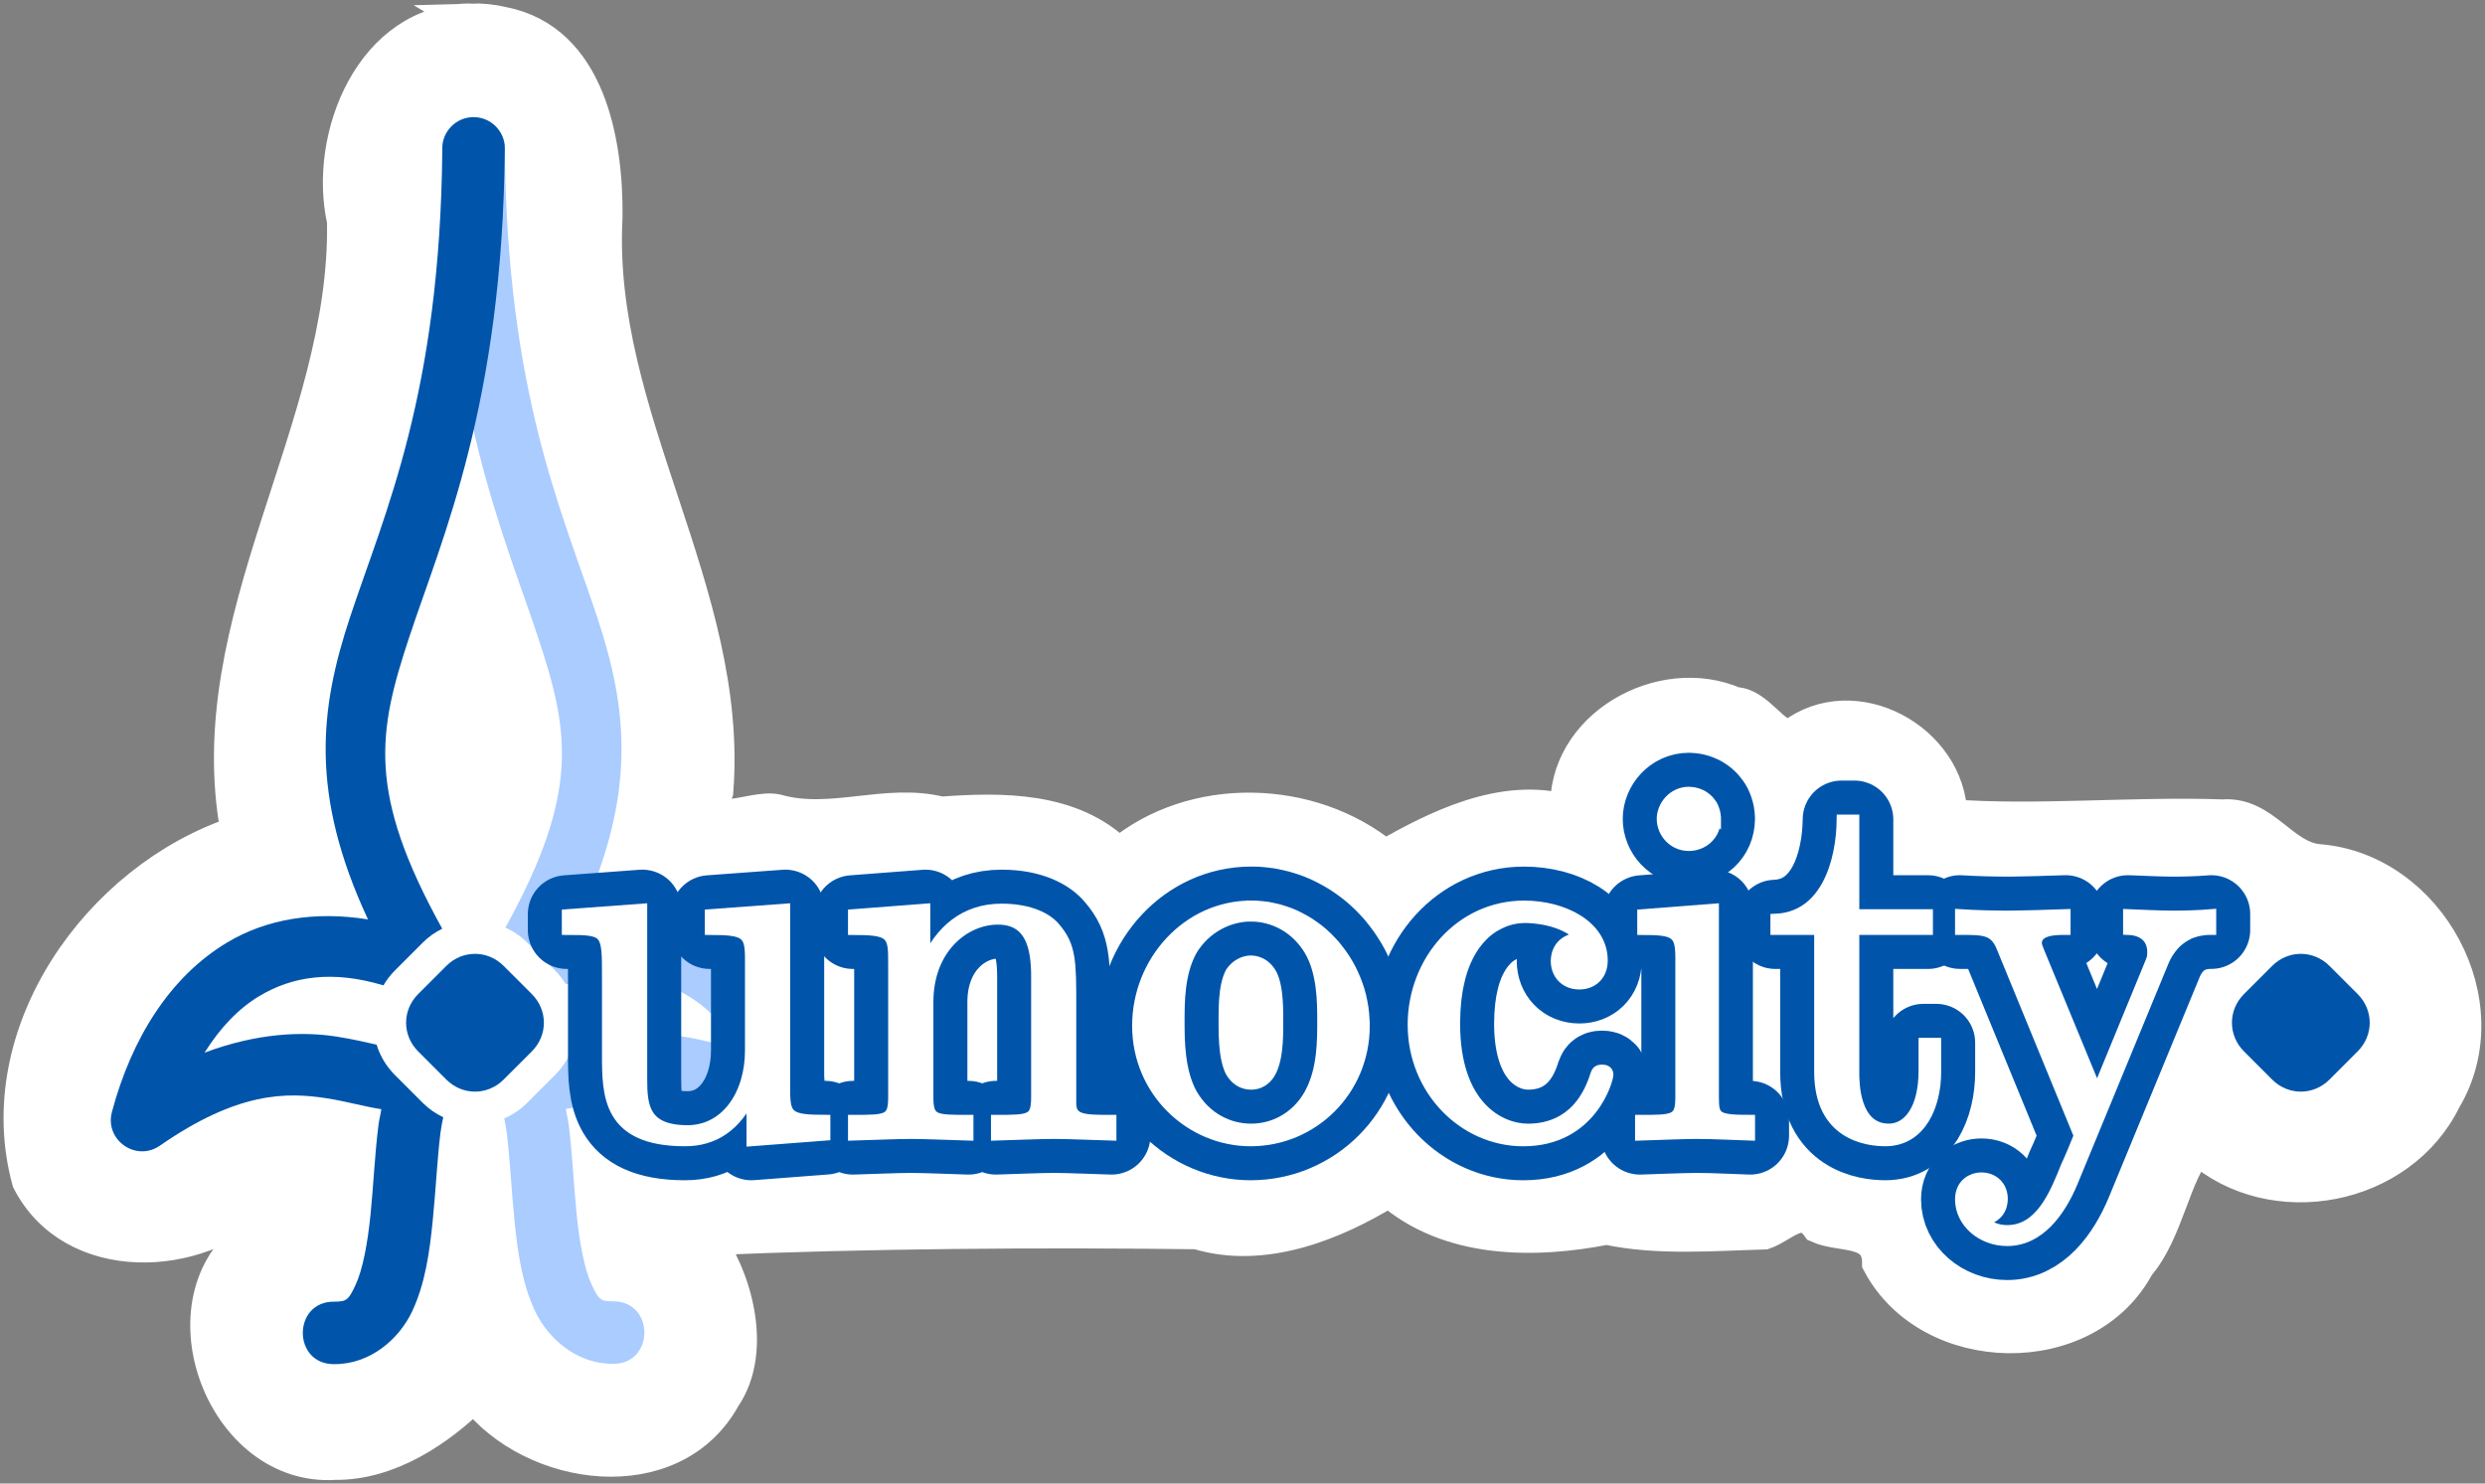 <?xml version="1.0" encoding="UTF-8" standalone="no"?>
<!-- Created with Inkscape (http://www.inkscape.org/) -->

<svg
   xmlns:dc="http://purl.org/dc/elements/1.1/"
   xmlns:cc="http://creativecommons.org/ns#"
   xmlns:rdf="http://www.w3.org/1999/02/22-rdf-syntax-ns#"
   xmlns:svg="http://www.w3.org/2000/svg"
   xmlns="http://www.w3.org/2000/svg"
   xmlns:sodipodi="http://sodipodi.sourceforge.net/DTD/sodipodi-0.dtd"
   xmlns:inkscape="http://www.inkscape.org/namespaces/inkscape"
   width="72.213mm"
   height="43.113mm"
   viewBox="0 0 255.874 152.762"
   id="svg4358"
   version="1.1"
   inkscape:version="0.91 r13725"
   sodipodi:docname="unocity_fleur_sticker.svg"
   inkscape:export-filename="/home/kaboo/syncs/School5/Stuff/2015_08_04_unocity_logo/unocity_sticker_fleur.png"
   inkscape:export-xdpi="697.81"
   inkscape:export-ydpi="697.81">
  <rect x="0" y="0" width="255.874" height="152.762" fill="#808080" stroke="none"/>
  <defs
     id="defs4360" />
  <sodipodi:namedview
     id="base"
     pagecolor="#ffffff"
     bordercolor="#666666"
     borderopacity="1.0"
     inkscape:pageopacity="0.0"
     inkscape:pageshadow="2"
     inkscape:zoom="1.979899"
     inkscape:cx="1.731601"
     inkscape:cy="172.35384"
     inkscape:document-units="px"
     inkscape:current-layer="layer1"
     showgrid="false"
     fit-margin-top="0.1"
     fit-margin-left="0.1"
     fit-margin-right="0.1"
     fit-margin-bottom="0.1"
     inkscape:window-width="1903"
     inkscape:window-height="1080"
     inkscape:window-x="-10"
     inkscape:window-y="0"
     inkscape:window-maximized="1" />
  <g
     inkscape:label="Layer 1"
     inkscape:groupmode="layer"
     id="layer1"
     transform="translate(-224.065,-479.482)">
    <path
       style="fill:#ffffff;fill-opacity:1;stroke:#ffffff;stroke-width:3.41;stroke-linecap:square;stroke-linejoin:miter;stroke-miterlimit:4;stroke-dasharray:none;stroke-opacity:1"
       d="m 272.523,481.547 c -10.132,-0.055 -15.041,12 -13.084,20.693 0.423,21.498 -15.08,41.121 -10.934,62.975 -14.297,4.716 -25.639,20.682 -21.51,35.859 4.558,8.898 17.495,8.306 23.9,1.914 3.46,-1.64 0.758,3.831 -1.371,3.9 -8.911,7.019 -2.412,24.016 9.016,23.271 5.621,0.067 10.779,-3.476 14.35,-7.002 6.01,7.826 20.434,9.825 25.73,0.248 3.472,-5.078 0.911,-12.903 -1.777,-16.365 16.671,-0.716 34.488,-0.823 50.48,-0.627 6.795,2.094 14.086,-0.848 19.787,-4.354 6.111,5.373 14.94,5.349 22.385,3.885 5.292,1.129 10.936,0.635 16.23,0.492 1.959,-0.673 3.812,-3.087 5.541,-0.662 2.39,1.077 6.248,0.092 6.238,3.773 5.222,9.88 21.437,10.233 26.729,0.23 2.957,-3.356 3.787,-9.75 6.139,-12.076 7.715,6.841 20.884,4.308 25.424,-5.008 5.9,-9.899 -1.637,-23.646 -12.92,-24.58 -3.815,-0.288 -5.69,-4.956 -9.957,-4.611 -9.228,-0.326 -19.138,0.652 -27.986,-0.014 -0.164,-7.825 -9.938,-13.194 -16.365,-8.277 -1.718,0.476 -3.46,-3.236 -5.85,-3.275 -7.609,-3.333 -17.791,2.429 -17.309,11.08 -6.608,-1.873 -13.522,1.655 -18.752,4.645 -7.625,-6.268 -19.735,-6.611 -27.383,-0.201 -4.838,-4.818 -12.15,-4.695 -18.305,-4.244 -5.656,-1.433 -11.344,1.362 -16.965,-0.264 -2.522,-0.528 -7.862,2.524 -6.137,-1.971 1.593,-20.576 -12.524,-38.576 -11.406,-59.146 0.086,-7.631 -1.707,-18.231 -10.637,-19.955 -1.08,-0.256 -2.193,-0.368 -3.303,-0.334 z"
       id="path4704"
       inkscape:connector-curvature="0"
       sodipodi:nodetypes="cccccccccccccccccccccccccccccccccc" />
    <path
       style="color:#111111;font-style:normal;font-variant:normal;font-weight:normal;font-stretch:normal;font-size:medium;line-height:normal;font-family:sans-serif;text-indent:0;text-align:start;text-decoration:none;text-decoration-line:none;text-decoration-style:solid;text-decoration-color:#111111;letter-spacing:normal;word-spacing:normal;text-transform:none;direction:ltr;block-progression:tb;writing-mode:lr-tb;baseline-shift:baseline;text-anchor:start;white-space:normal;clip-rule:nonzero;display:inline;overflow:visible;visibility:visible;opacity:1;isolation:auto;mix-blend-mode:normal;color-interpolation:sRGB;color-interpolation-filters:linearRGB;solid-color:#111111;solid-opacity:1;fill:#aaccff;fill-opacity:1;fill-rule:evenodd;stroke:none;stroke-width:6.434;stroke-linecap:round;stroke-linejoin:bevel;stroke-miterlimit:4;stroke-dasharray:none;stroke-dashoffset:0;stroke-opacity:1;color-rendering:auto;image-rendering:auto;shape-rendering:auto;text-rendering:auto;enable-background:accumulate"
       d="M 45.141,5.967 C 43.366,6.008 41.96,7.123 42,8.898 c 0.223,26.273 6.446,39.997 9.848,50.285 3.207,9.7 4.375,15.925 -3.357,29.908 0.81,0.365 1.571,0.87 2.234,1.533 l 2.898,2.9 c 0.434,0.434 0.797,0.911 1.104,1.414 5.178,-1.504 9.222,-0.82 12.549,1.172 2.171,1.3 4.062,3.309 5.639,5.826 -5.429,-2.032 -10.079,-2.204 -13.602,-1.65 -1.46,0.229 -2.722,0.514 -3.785,0.756 -0.345,1.177 -0.98,2.285 -1.904,3.209 l -2.898,2.9 c -0.697,0.697 -1.502,1.222 -2.359,1.59 0.097,0.451 0.192,0.918 0.26,1.447 0.326,2.558 0.474,5.81 0.799,9.047 0.325,3.237 0.772,6.464 2.105,9.316 1.334,2.852 4.289,5.461 7.996,5.461 4.367,0.079 4.367,-6.513 0,-6.434 -1.27,0 -1.452,-0.22 -2.168,-1.752 -0.716,-1.532 -1.233,-4.245 -1.533,-7.234 -0.3,-2.989 -0.441,-6.249 -0.818,-9.217 -0.071,-0.559 -0.211,-1.067 -0.291,-1.611 1.902,-0.301 3.65,-0.818 5.596,-1.123 4.17,-0.655 9.2,-0.682 17.201,4.873 l 4.941,-3.475 C 80.441,100.532 76.524,94.151 70.58,90.592 66.497,88.147 61.508,87.354 56.088,88.219 62.116,75.275 61.041,66.494 57.957,57.164 54.362,46.289 48.648,34.142 48.434,8.844 48.444,7.03 46.954,5.924 45.141,5.967 Z"
       transform="translate(227.613,485.904)"
       id="path6308-6"
       inkscape:connector-curvature="0"
       sodipodi:nodetypes="ccsccccscsccccsssccssccsccscscc" />
    <path
       style="color:#111111;font-style:normal;font-variant:normal;font-weight:normal;font-stretch:normal;font-size:medium;line-height:normal;font-family:sans-serif;text-indent:0;text-align:start;text-decoration:none;text-decoration-line:none;text-decoration-style:solid;text-decoration-color:#111111;letter-spacing:normal;word-spacing:normal;text-transform:none;direction:ltr;block-progression:tb;writing-mode:lr-tb;baseline-shift:baseline;text-anchor:start;white-space:normal;clip-rule:nonzero;display:inline;overflow:visible;visibility:visible;opacity:1;isolation:auto;mix-blend-mode:normal;color-interpolation:sRGB;color-interpolation-filters:linearRGB;solid-color:#111111;solid-opacity:1;fill:#0055aa;fill-opacity:1;fill-rule:evenodd;stroke:none;stroke-width:6.434;stroke-linecap:round;stroke-linejoin:round;stroke-miterlimit:4;stroke-dasharray:none;stroke-dashoffset:0;stroke-opacity:1;color-rendering:auto;image-rendering:auto;shape-rendering:auto;text-rendering:auto;enable-background:accumulate"
       d="m 45.193,5.637 c -1.776,0.011 -3.208,1.46 -3.197,3.236 -0.214,25.298 -5.928,37.445 -9.523,48.32 -3.084,9.33 -4.159,18.111 1.869,31.055 -5.419,-0.864 -10.41,-0.071 -14.492,2.373 -5.944,3.559 -9.861,9.94 -11.873,17.449 -0.773,2.894 2.48,5.181 4.941,3.475 8.002,-5.555 13.033,-5.528 17.203,-4.873 1.944,0.305 3.693,0.82 5.594,1.121 -0.08,0.545 -0.22,1.054 -0.291,1.613 -0.378,2.967 -0.518,6.228 -0.818,9.217 -0.3,2.989 -0.815,5.703 -1.531,7.234 -0.716,1.532 -0.898,1.752 -2.168,1.752 -4.367,-0.079 -4.367,6.513 0,6.434 3.707,0 6.662,-2.609 7.996,-5.461 1.334,-2.852 1.78,-6.079 2.105,-9.316 0.325,-3.237 0.473,-6.489 0.799,-9.047 0.074,-0.584 0.178,-1.11 0.287,-1.598 -0.758,-0.36 -1.472,-0.843 -2.098,-1.469 l -2.898,-2.9 c -0.897,-0.897 -1.518,-1.969 -1.869,-3.107 -1.124,-0.254 -2.493,-0.574 -4.109,-0.828 -3.523,-0.553 -8.174,-0.38 -13.604,1.652 1.577,-2.518 3.468,-4.528 5.639,-5.828 3.375,-2.021 7.491,-2.691 12.779,-1.1 0.318,-0.541 0.701,-1.053 1.164,-1.516 L 39.996,90.625 c 0.597,-0.597 1.273,-1.065 1.992,-1.42 -7.782,-14.041 -6.619,-20.273 -3.406,-29.992 3.401,-10.288 9.625,-24.012 9.848,-50.285 0.042,-1.813 -1.423,-3.302 -3.236,-3.291 z"
       transform="translate(227.613,485.904)"
       id="path4805-2-9-8"
       inkscape:connector-curvature="0"
       sodipodi:nodetypes="ccscsccscsssccsssccccscsccccscc" />
    <path
       style="fill:#0055aa;fill-opacity:1;stroke:none;stroke-width:3.41;stroke-linecap:square;stroke-linejoin:miter;stroke-miterlimit:4;stroke-dasharray:none;stroke-opacity:1"
       d="m 45.361,91.795 c -1.062,0 -2.125,0.414 -2.953,1.242 l -2.898,2.898 c -1.657,1.657 -1.657,4.249 0,5.906 l 2.898,2.898 c 1.657,1.657 4.248,1.657 5.904,0 l 2.9,-2.898 c 1.657,-1.657 1.657,-4.249 0,-5.906 L 48.312,93.037 c -0.828,-0.828 -1.889,-1.242 -2.951,-1.242 z"
       transform="translate(227.613,485.904)"
       id="rect4807-2-9-0"
       inkscape:connector-curvature="0" />
    <path
       id="path6402"
       d="m 301.433,592.239 0,4.773 7.632,-0.585 0,-1.648 c -3.71,0 -4.135,-0.361 -4.135,-2.955 l 0,-18.794 -7.792,0.574 0,1.648 c 3.72,0 4.135,0.361 4.135,2.955 l 0,9.439 c 0,4.592 -2.541,8.196 -6.41,8.196 -4.443,0 -4.656,-2.487 -4.656,-5.241 l 0,-17.571 -7.792,0.574 0,1.648 c 4.135,0 4.135,0.149 4.135,4.869 l 0,7.941 c 0,4.135 0,8.95 8.047,8.95 2.966,0 5.294,-1.478 6.835,-4.773 z"
       inkscape:connector-curvature="0"
       style="font-style:normal;font-variant:normal;font-weight:normal;font-stretch:normal;letter-spacing:normal;word-spacing:normal;text-anchor:start;fill:#111111;fill-opacity:1;fill-rule:evenodd;stroke:#0055aa;stroke-width:8;stroke-linecap:round;stroke-linejoin:round;stroke-miterlimit:4;stroke-dasharray:none;stroke-dashoffset:0;stroke-opacity:1" />
    <path
       id="path6404"
       d="m 316.017,578.208 0,14.202 c 0,2.37 -0.574,2.37 -4.135,2.37 l 0,1.648 c 1.86,-0.053 4.55,-0.17 5.985,-0.17 1.371,0 4.135,0.117 5.931,0.17 l 0,-1.648 c -3.54,0 -4.124,0 -4.124,-2.37 l 0,-9.748 c 0,-5.517 3.752,-8.472 7.143,-8.472 3.338,0 3.922,2.859 3.922,5.878 l 0,12.341 c 0,2.37 -0.585,2.37 -4.135,2.37 l 0,1.648 c 1.86,-0.053 4.56,-0.17 5.995,-0.17 1.371,0 4.114,0.117 5.921,0.17 l 0,-1.648 c -2.753,0 -4.082,0 -4.135,-1.594 l 0,-10.109 c 0,-4.55 0,-6.197 -1.637,-8.089 -0.733,-0.914 -2.498,-1.956 -5.549,-1.956 -3.869,0 -6.367,2.275 -7.845,5.538 l 0,-5.538 -7.473,0.574 0,1.648 c 3.71,0 4.135,0.361 4.135,2.955 z"
       inkscape:connector-curvature="0"
       style="font-style:normal;font-variant:normal;font-weight:normal;font-stretch:normal;letter-spacing:normal;word-spacing:normal;text-anchor:start;fill:#111111;fill-opacity:1;fill-rule:evenodd;stroke:#0055aa;stroke-width:8;stroke-linecap:round;stroke-linejoin:round;stroke-miterlimit:4;stroke-dasharray:none;stroke-dashoffset:0;stroke-opacity:1" />
    <path
       id="path6406"
       d="m 364.606,585.096 -0.021,-0.627 -0.043,-0.627 -0.074,-0.617 -0.106,-0.606 -0.128,-0.595 -0.159,-0.585 -0.191,-0.574 -0.213,-0.563 -0.234,-0.542 -0.255,-0.531 -0.287,-0.521 -0.308,-0.5 -0.33,-0.489 -0.351,-0.468 -0.361,-0.457 -0.393,-0.425 -0.404,-0.415 -0.425,-0.393 -0.446,-0.372 -0.457,-0.34 -0.478,-0.33 -0.489,-0.298 -0.51,-0.276 -0.51,-0.255 -0.531,-0.223 -0.542,-0.191 -0.553,-0.17 -0.574,-0.138 -0.563,-0.117 -0.585,-0.074 -0.595,-0.053 -0.595,-0.011 -0.053,1.159 c 2.328,0 4.603,1.169 5.985,3.444 1.371,2.275 1.371,5.347 1.371,7.356 0,1.913 0,4.762 -1.159,7.09 -1.159,2.392 -3.487,3.922 -6.144,3.922 l 0,0 c -2.275,0 -4.603,-1.116 -6.027,-3.54 -1.329,-2.339 -1.329,-5.559 -1.329,-7.473 0,-2.062 0,-4.922 1.265,-7.26 1.435,-2.424 3.912,-3.54 6.038,-3.54 l 0.053,-1.159 c -6.612,0 -11.757,5.761 -11.757,12.384 0,6.835 5.506,11.916 11.704,11.916 6.42,0 11.767,-5.187 11.767,-11.916 z"
       inkscape:connector-curvature="0"
       style="font-style:normal;font-variant:normal;font-weight:normal;font-stretch:normal;letter-spacing:normal;word-spacing:normal;text-anchor:start;fill:#111111;fill-opacity:1;fill-rule:evenodd;stroke:#0055aa;stroke-width:8;stroke-linecap:round;stroke-linejoin:round;stroke-miterlimit:4;stroke-dasharray:none;stroke-dashoffset:0;stroke-opacity:1" />
    <path
       id="path6408"
       d="m 373.907,584.883 0.011,-0.404 0.011,-0.383 0.011,-0.383 0.021,-0.372 0.032,-0.361 0.032,-0.361 0.032,-0.34 0.053,-0.34 0.043,-0.33 0.053,-0.319 0.064,-0.308 0.064,-0.308 0.138,-0.585 0.159,-0.542 0.181,-0.521 0.191,-0.489 0.213,-0.457 0.223,-0.425 0.234,-0.404 0.244,-0.372 0.255,-0.34 0.266,-0.319 0.276,-0.298 0.276,-0.276 0.287,-0.244 0.298,-0.223 0.287,-0.202 0.308,-0.17 0.298,-0.159 0.298,-0.138 0.298,-0.128 0.308,-0.096 0.287,-0.085 0.298,-0.064 0.287,-0.053 0.287,-0.032 0.276,-0.021 0.266,-0.011 c 0.457,0 3.806,0.053 5.666,1.967 -2.179,0.159 -2.498,1.743 -2.498,2.434 0,1.382 0.946,2.445 2.445,2.445 1.361,0 2.424,-0.914 2.424,-2.487 0,-3.604 -4.018,-5.666 -8.111,-5.666 -6.601,0 -11.491,5.708 -11.491,12.278 0,6.771 5.251,12.022 11.395,12.022 7.09,0 8.791,-6.367 8.791,-6.878 0,-0.531 -0.531,-0.531 -0.68,-0.531 -0.489,0 -0.585,0.202 -0.702,0.531 -1.531,4.911 -4.964,5.549 -6.92,5.549 -2.817,0 -7.483,-2.275 -7.483,-10.8 z"
       inkscape:connector-curvature="0"
       style="font-style:normal;font-variant:normal;font-weight:normal;font-stretch:normal;letter-spacing:normal;word-spacing:normal;text-anchor:start;fill:#111111;fill-opacity:1;fill-rule:evenodd;stroke:#0055aa;stroke-width:8;stroke-linecap:round;stroke-linejoin:round;stroke-miterlimit:4;stroke-dasharray:none;stroke-dashoffset:0;stroke-opacity:1" />
    <path
       id="path6410"
       d="m 400.557,573.031 -7.409,0.574 0,1.648 c 3.433,0 3.922,0.319 3.922,2.902 l 0,14.255 c 0,2.37 -0.585,2.37 -4.146,2.37 l 0,1.648 c 1.701,-0.053 4.55,-0.17 5.836,-0.17 1.86,0 3.699,0.117 5.517,0.17 l 0,-1.648 c -3.508,0 -3.72,-0.266 -3.72,-2.317 z"
       inkscape:connector-curvature="0"
       style="font-style:normal;font-variant:normal;font-weight:normal;font-stretch:normal;letter-spacing:normal;word-spacing:normal;text-anchor:start;fill:#111111;fill-opacity:1;fill-rule:evenodd;stroke:#0055aa;stroke-width:8;stroke-linecap:round;stroke-linejoin:round;stroke-miterlimit:4;stroke-dasharray:none;stroke-dashoffset:0;stroke-opacity:1" />
    <path
       id="path6412"
       d="m 400.769,563.804 0,-0.149 -0.021,-0.159 -0.011,-0.149 -0.032,-0.149 -0.032,-0.138 -0.043,-0.138 -0.043,-0.138 -0.053,-0.128 -0.053,-0.128 -0.064,-0.128 -0.074,-0.117 -0.074,-0.106 -0.085,-0.106 -0.085,-0.106 -0.085,-0.106 -0.096,-0.085 -0.096,-0.096 -0.106,-0.085 -0.106,-0.074 -0.106,-0.074 -0.117,-0.074 -0.117,-0.064 -0.128,-0.053 -0.117,-0.053 -0.128,-0.043 -0.128,-0.043 -0.128,-0.032 -0.138,-0.032 -0.128,-0.021 -0.138,-0.011 -0.138,-0.011 -0.138,-0.011 c -1.648,0 -2.806,1.435 -2.806,2.806 0,1.435 1.159,2.806 2.806,2.806 1.478,0 2.806,-1.106 2.806,-2.806 z"
       inkscape:connector-curvature="0"
       style="font-style:normal;font-variant:normal;font-weight:normal;font-stretch:normal;letter-spacing:normal;word-spacing:normal;text-anchor:start;fill:#111111;fill-opacity:1;fill-rule:evenodd;stroke:#0055aa;stroke-width:8;stroke-linecap:round;stroke-linejoin:round;stroke-miterlimit:4;stroke-dasharray:none;stroke-dashoffset:0;stroke-opacity:1" />
    <path
       id="path6414"
       d="m 415.013,575.253 7.579,0 0,-1.648 -7.579,0 0,-9.748 -1.329,0 c -0.043,4.337 -1.637,10.013 -6.824,10.215 l 0,1.18 4.507,0 0,14.616 c 0,6.506 4.911,7.143 6.824,7.143 3.752,0 5.251,-3.752 5.251,-7.143 l 0,-3.019 -1.329,0 0,2.902 c 0,3.922 -1.594,5.931 -3.561,5.931 -3.54,0 -3.54,-4.815 -3.54,-5.719 z"
       inkscape:connector-curvature="0"
       style="font-style:normal;font-variant:normal;font-weight:normal;font-stretch:normal;letter-spacing:normal;word-spacing:normal;text-anchor:start;fill:#111111;fill-opacity:1;fill-rule:evenodd;stroke:#0055aa;stroke-width:8;stroke-linecap:round;stroke-linejoin:round;stroke-miterlimit:4;stroke-dasharray:none;stroke-dashoffset:0;stroke-opacity:1" />
    <path
       id="path6416"
       d="m 446.829,578.644 0.064,-0.159 0.064,-0.149 0.074,-0.149 0.064,-0.138 0.074,-0.128 0.074,-0.138 0.074,-0.128 0.085,-0.117 0.159,-0.234 0.159,-0.213 0.17,-0.202 0.17,-0.191 0.17,-0.17 0.181,-0.149 0.181,-0.149 0.181,-0.128 0.181,-0.117 0.181,-0.106 0.181,-0.096 0.17,-0.096 0.181,-0.074 0.181,-0.064 0.17,-0.053 0.17,-0.053 0.17,-0.043 0.159,-0.032 0.159,-0.032 0.149,-0.021 0.149,-0.021 0.128,-0.021 0.138,-0.011 0.117,0 0.117,-0.011 0.106,0 0.096,0 0.085,0 0,-1.648 c -1.233,0.106 -2.764,0.149 -3.976,0.149 -0.957,0 -3.455,-0.096 -4.613,-0.149 l 0,1.648 c 1.648,0.053 2.487,0.946 2.487,2.275 0,0.531 -0.043,0.627 -0.308,1.265 l -5.357,13.032 -5.878,-14.244 c -0.213,-0.531 -0.308,-0.755 -0.308,-0.967 0,-1.361 1.956,-1.361 2.955,-1.361 l 0,-1.648 c -1.361,0.053 -4.869,0.149 -5.761,0.149 -1.435,0 -3.561,-0.043 -5.134,-0.149 l 0,1.648 c 2.541,0 3.54,0 4.284,1.839 l 7.941,19.336 c -0.266,0.68 -0.999,2.445 -1.329,3.125 -1.159,2.902 -2.647,6.58 -6.027,6.58 -0.266,0 -1.478,0 -2.498,-0.967 1.648,-0.213 2.062,-1.382 2.062,-2.222 0,-1.382 -0.999,-2.232 -2.211,-2.232 -1.063,0 -2.222,0.702 -2.222,2.275 0,2.392 2.222,4.305 4.869,4.305 3.338,0 5.506,-3.019 6.771,-6.048 z"
       inkscape:connector-curvature="0"
       style="font-style:normal;font-variant:normal;font-weight:normal;font-stretch:normal;letter-spacing:normal;word-spacing:normal;text-anchor:start;fill:#111111;fill-opacity:1;fill-rule:evenodd;stroke:#0055aa;stroke-width:8;stroke-linecap:round;stroke-linejoin:round;stroke-miterlimit:4;stroke-dasharray:none;stroke-dashoffset:0;stroke-opacity:1" />
    <path
       style="font-style:normal;font-variant:normal;font-weight:normal;font-stretch:normal;letter-spacing:normal;word-spacing:normal;text-anchor:start;fill:#ffffff;fill-opacity:1;fill-rule:evenodd;stroke:#ffffff;stroke-width:1;stroke-linecap:butt;stroke-linejoin:miter;stroke-miterlimit:4;stroke-dasharray:none;stroke-dashoffset:0;stroke-opacity:1"
       inkscape:connector-curvature="0"
       d="m 301.433,592.239 0,4.773 7.632,-0.585 0,-1.648 c -3.71,0 -4.135,-0.361 -4.135,-2.955 l 0,-18.794 -7.792,0.574 0,1.648 c 3.72,0 4.135,0.361 4.135,2.955 l 0,9.439 c 0,4.592 -2.541,8.196 -6.41,8.196 -4.443,0 -4.656,-2.487 -4.656,-5.241 l 0,-17.571 -7.792,0.574 0,1.648 c 4.135,0 4.135,0.149 4.135,4.869 l 0,7.941 c 0,4.135 0,8.95 8.047,8.95 2.966,0 5.294,-1.478 6.835,-4.773 z"
       id="path4945-50" />
    <path
       style="font-style:normal;font-variant:normal;font-weight:normal;font-stretch:normal;letter-spacing:normal;word-spacing:normal;text-anchor:start;fill:#ffffff;fill-opacity:1;fill-rule:evenodd;stroke:#ffffff;stroke-width:1;stroke-linecap:butt;stroke-linejoin:miter;stroke-miterlimit:4;stroke-dasharray:none;stroke-dashoffset:0;stroke-opacity:1"
       inkscape:connector-curvature="0"
       d="m 316.017,578.208 0,14.202 c 0,2.37 -0.574,2.37 -4.135,2.37 l 0,1.648 c 1.86,-0.053 4.55,-0.17 5.985,-0.17 1.371,0 4.135,0.117 5.931,0.17 l 0,-1.648 c -3.54,0 -4.124,0 -4.124,-2.37 l 0,-9.748 c 0,-5.517 3.752,-8.472 7.143,-8.472 3.338,0 3.922,2.859 3.922,5.878 l 0,12.341 c 0,2.37 -0.585,2.37 -4.135,2.37 l 0,1.648 c 1.86,-0.053 4.56,-0.17 5.995,-0.17 1.371,0 4.114,0.117 5.921,0.17 l 0,-1.648 c -2.753,0 -4.082,0 -4.135,-1.594 l 0,-10.109 c 0,-4.55 0,-6.197 -1.637,-8.089 -0.733,-0.914 -2.498,-1.956 -5.549,-1.956 -3.869,0 -6.367,2.275 -7.845,5.538 l 0,-5.538 -7.473,0.574 0,1.648 c 3.71,0 4.135,0.361 4.135,2.955 z"
       id="path4947-9" />
    <path
       style="font-style:normal;font-variant:normal;font-weight:normal;font-stretch:normal;letter-spacing:normal;word-spacing:normal;text-anchor:start;fill:#ffffff;fill-opacity:1;fill-rule:evenodd;stroke:#ffffff;stroke-width:1;stroke-linecap:butt;stroke-linejoin:miter;stroke-miterlimit:4;stroke-dasharray:none;stroke-dashoffset:0;stroke-opacity:1"
       inkscape:connector-curvature="0"
       d="m 364.606,585.096 -0.021,-0.627 -0.043,-0.627 -0.074,-0.617 -0.106,-0.606 -0.128,-0.595 -0.159,-0.585 -0.191,-0.574 -0.213,-0.563 -0.234,-0.542 -0.255,-0.531 -0.287,-0.521 -0.308,-0.5 -0.33,-0.489 -0.351,-0.468 -0.361,-0.457 -0.393,-0.425 -0.404,-0.415 -0.425,-0.393 -0.446,-0.372 -0.457,-0.34 -0.478,-0.33 -0.489,-0.298 -0.51,-0.276 -0.51,-0.255 -0.531,-0.223 -0.542,-0.191 -0.553,-0.17 -0.574,-0.138 -0.563,-0.117 -0.585,-0.074 -0.595,-0.053 -0.595,-0.011 -0.053,1.159 c 2.328,0 4.603,1.169 5.985,3.444 1.371,2.275 1.371,5.347 1.371,7.356 0,1.913 0,4.762 -1.159,7.09 -1.159,2.392 -3.487,3.922 -6.144,3.922 l 0,0 c -2.275,0 -4.603,-1.116 -6.027,-3.54 -1.329,-2.339 -1.329,-5.559 -1.329,-7.473 0,-2.062 0,-4.922 1.265,-7.26 1.435,-2.424 3.912,-3.54 6.038,-3.54 l 0.053,-1.159 c -6.612,0 -11.757,5.761 -11.757,12.384 0,6.835 5.506,11.916 11.704,11.916 6.42,0 11.767,-5.187 11.767,-11.916 z"
       id="path4949-0" />
    <path
       style="font-style:normal;font-variant:normal;font-weight:normal;font-stretch:normal;letter-spacing:normal;word-spacing:normal;text-anchor:start;fill:#ffffff;fill-opacity:1;fill-rule:evenodd;stroke:#ffffff;stroke-width:1;stroke-linecap:butt;stroke-linejoin:miter;stroke-miterlimit:4;stroke-dasharray:none;stroke-dashoffset:0;stroke-opacity:1"
       inkscape:connector-curvature="0"
       d="m 373.907,584.883 0.011,-0.404 0.011,-0.383 0.011,-0.383 0.021,-0.372 0.032,-0.361 0.032,-0.361 0.032,-0.34 0.053,-0.34 0.043,-0.33 0.053,-0.319 0.064,-0.308 0.064,-0.308 0.138,-0.585 0.159,-0.542 0.181,-0.521 0.191,-0.489 0.213,-0.457 0.223,-0.425 0.234,-0.404 0.244,-0.372 0.255,-0.34 0.266,-0.319 0.276,-0.298 0.276,-0.276 0.287,-0.244 0.298,-0.223 0.287,-0.202 0.308,-0.17 0.298,-0.159 0.298,-0.138 0.298,-0.128 0.308,-0.096 0.287,-0.085 0.298,-0.064 0.287,-0.053 0.287,-0.032 0.276,-0.021 0.266,-0.011 c 0.457,0 3.806,0.053 5.666,1.967 -2.179,0.159 -2.498,1.743 -2.498,2.434 0,1.382 0.946,2.445 2.445,2.445 1.361,0 2.424,-0.914 2.424,-2.487 0,-3.604 -4.018,-5.666 -8.111,-5.666 -6.601,0 -11.491,5.708 -11.491,12.278 0,6.771 5.251,12.022 11.395,12.022 7.09,0 8.791,-6.367 8.791,-6.878 0,-0.531 -0.531,-0.531 -0.68,-0.531 -0.489,0 -0.585,0.202 -0.702,0.531 -1.531,4.911 -4.964,5.549 -6.92,5.549 -2.817,0 -7.483,-2.275 -7.483,-10.8 z"
       id="path4951-2" />
    <path
       style="font-style:normal;font-variant:normal;font-weight:normal;font-stretch:normal;letter-spacing:normal;word-spacing:normal;text-anchor:start;fill:#ffffff;fill-opacity:1;fill-rule:evenodd;stroke:#ffffff;stroke-width:1;stroke-linecap:butt;stroke-linejoin:miter;stroke-miterlimit:4;stroke-dasharray:none;stroke-dashoffset:0;stroke-opacity:1"
       inkscape:connector-curvature="0"
       d="m 400.557,573.031 -7.409,0.574 0,1.648 c 3.433,0 3.922,0.319 3.922,2.902 l 0,14.255 c 0,2.37 -0.585,2.37 -4.146,2.37 l 0,1.648 c 1.701,-0.053 4.55,-0.17 5.836,-0.17 1.86,0 3.699,0.117 5.517,0.17 l 0,-1.648 c -3.508,0 -3.72,-0.266 -3.72,-2.317 z"
       id="path4953-1" />
    <path
       style="font-style:normal;font-variant:normal;font-weight:normal;font-stretch:normal;letter-spacing:normal;word-spacing:normal;text-anchor:start;fill:#ffffff;fill-opacity:1;fill-rule:evenodd;stroke:#ffffff;stroke-width:1;stroke-linecap:butt;stroke-linejoin:miter;stroke-miterlimit:4;stroke-dasharray:none;stroke-dashoffset:0;stroke-opacity:1"
       inkscape:connector-curvature="0"
       d="m 400.769,563.804 0,-0.149 -0.021,-0.159 -0.011,-0.149 -0.032,-0.149 -0.032,-0.138 -0.043,-0.138 -0.043,-0.138 -0.053,-0.128 -0.053,-0.128 -0.064,-0.128 -0.074,-0.117 -0.074,-0.106 -0.085,-0.106 -0.085,-0.106 -0.085,-0.106 -0.096,-0.085 -0.096,-0.096 -0.106,-0.085 -0.106,-0.074 -0.106,-0.074 -0.117,-0.074 -0.117,-0.064 -0.128,-0.053 -0.117,-0.053 -0.128,-0.043 -0.128,-0.043 -0.128,-0.032 -0.138,-0.032 -0.128,-0.021 -0.138,-0.011 -0.138,-0.011 -0.138,-0.011 c -1.648,0 -2.806,1.435 -2.806,2.806 0,1.435 1.159,2.806 2.806,2.806 1.478,0 2.806,-1.106 2.806,-2.806 z"
       id="path4955-1" />
    <path
       style="font-style:normal;font-variant:normal;font-weight:normal;font-stretch:normal;letter-spacing:normal;word-spacing:normal;text-anchor:start;fill:#ffffff;fill-opacity:1;fill-rule:evenodd;stroke:#ffffff;stroke-width:1;stroke-linecap:butt;stroke-linejoin:miter;stroke-miterlimit:4;stroke-dasharray:none;stroke-dashoffset:0;stroke-opacity:1"
       inkscape:connector-curvature="0"
       d="m 415.013,575.253 7.579,0 0,-1.648 -7.579,0 0,-9.748 -1.329,0 c -0.043,4.337 -1.637,10.013 -6.824,10.215 l 0,1.18 4.507,0 0,14.616 c 0,6.506 4.911,7.143 6.824,7.143 3.752,0 5.251,-3.752 5.251,-7.143 l 0,-3.019 -1.329,0 0,2.902 c 0,3.922 -1.594,5.931 -3.561,5.931 -3.54,0 -3.54,-4.815 -3.54,-5.719 z"
       id="path4957-1" />
    <path
       style="font-style:normal;font-variant:normal;font-weight:normal;font-stretch:normal;letter-spacing:normal;word-spacing:normal;text-anchor:start;fill:#ffffff;fill-opacity:1;fill-rule:evenodd;stroke:#ffffff;stroke-width:1;stroke-linecap:butt;stroke-linejoin:miter;stroke-miterlimit:4;stroke-dasharray:none;stroke-dashoffset:0;stroke-opacity:1"
       inkscape:connector-curvature="0"
       d="m 446.829,578.644 0.064,-0.159 0.064,-0.149 0.074,-0.149 0.064,-0.138 0.074,-0.128 0.074,-0.138 0.074,-0.128 0.085,-0.117 0.159,-0.234 0.159,-0.213 0.17,-0.202 0.17,-0.191 0.17,-0.17 0.181,-0.149 0.181,-0.149 0.181,-0.128 0.181,-0.117 0.181,-0.106 0.181,-0.096 0.17,-0.096 0.181,-0.074 0.181,-0.064 0.17,-0.053 0.17,-0.053 0.17,-0.043 0.159,-0.032 0.159,-0.032 0.149,-0.021 0.149,-0.021 0.128,-0.021 0.138,-0.011 0.117,0 0.117,-0.011 0.106,0 0.096,0 0.085,0 0,-1.648 c -1.233,0.106 -2.764,0.149 -3.976,0.149 -0.957,0 -3.455,-0.096 -4.613,-0.149 l 0,1.648 c 1.648,0.053 2.487,0.946 2.487,2.275 0,0.531 -0.043,0.627 -0.308,1.265 l -5.357,13.032 -5.878,-14.244 c -0.213,-0.531 -0.308,-0.755 -0.308,-0.967 0,-1.361 1.956,-1.361 2.955,-1.361 l 0,-1.648 c -1.361,0.053 -4.869,0.149 -5.761,0.149 -1.435,0 -3.561,-0.043 -5.134,-0.149 l 0,1.648 c 2.541,0 3.54,0 4.284,1.839 l 7.941,19.336 c -0.266,0.68 -0.999,2.445 -1.329,3.125 -1.159,2.902 -2.647,6.58 -6.027,6.58 -0.266,0 -1.478,0 -2.498,-0.967 1.648,-0.213 2.062,-1.382 2.062,-2.222 0,-1.382 -0.999,-2.232 -2.211,-2.232 -1.063,0 -2.222,0.702 -2.222,2.275 0,2.392 2.222,4.305 4.869,4.305 3.338,0 5.506,-3.019 6.771,-6.048 z"
       id="path4959-59" />
    <path
       id="path5059"
       d="m 460.975,577.699 c -1.062,0 -2.125,0.414 -2.953,1.242 l -2.898,2.898 c -1.657,1.657 -1.657,4.249 0,5.906 l 2.898,2.898 c 1.657,1.657 4.248,1.657 5.904,0 l 2.9,-2.898 c 1.657,-1.657 1.657,-4.249 0,-5.906 l -2.9,-2.898 c -0.828,-0.828 -1.889,-1.242 -2.951,-1.242 z"
       style="fill:#0055aa;fill-opacity:1;stroke:none;stroke-width:3.41;stroke-linecap:square;stroke-linejoin:miter;stroke-miterlimit:4;stroke-dasharray:none;stroke-opacity:1"
       inkscape:connector-curvature="0" />
  </g>
</svg>
